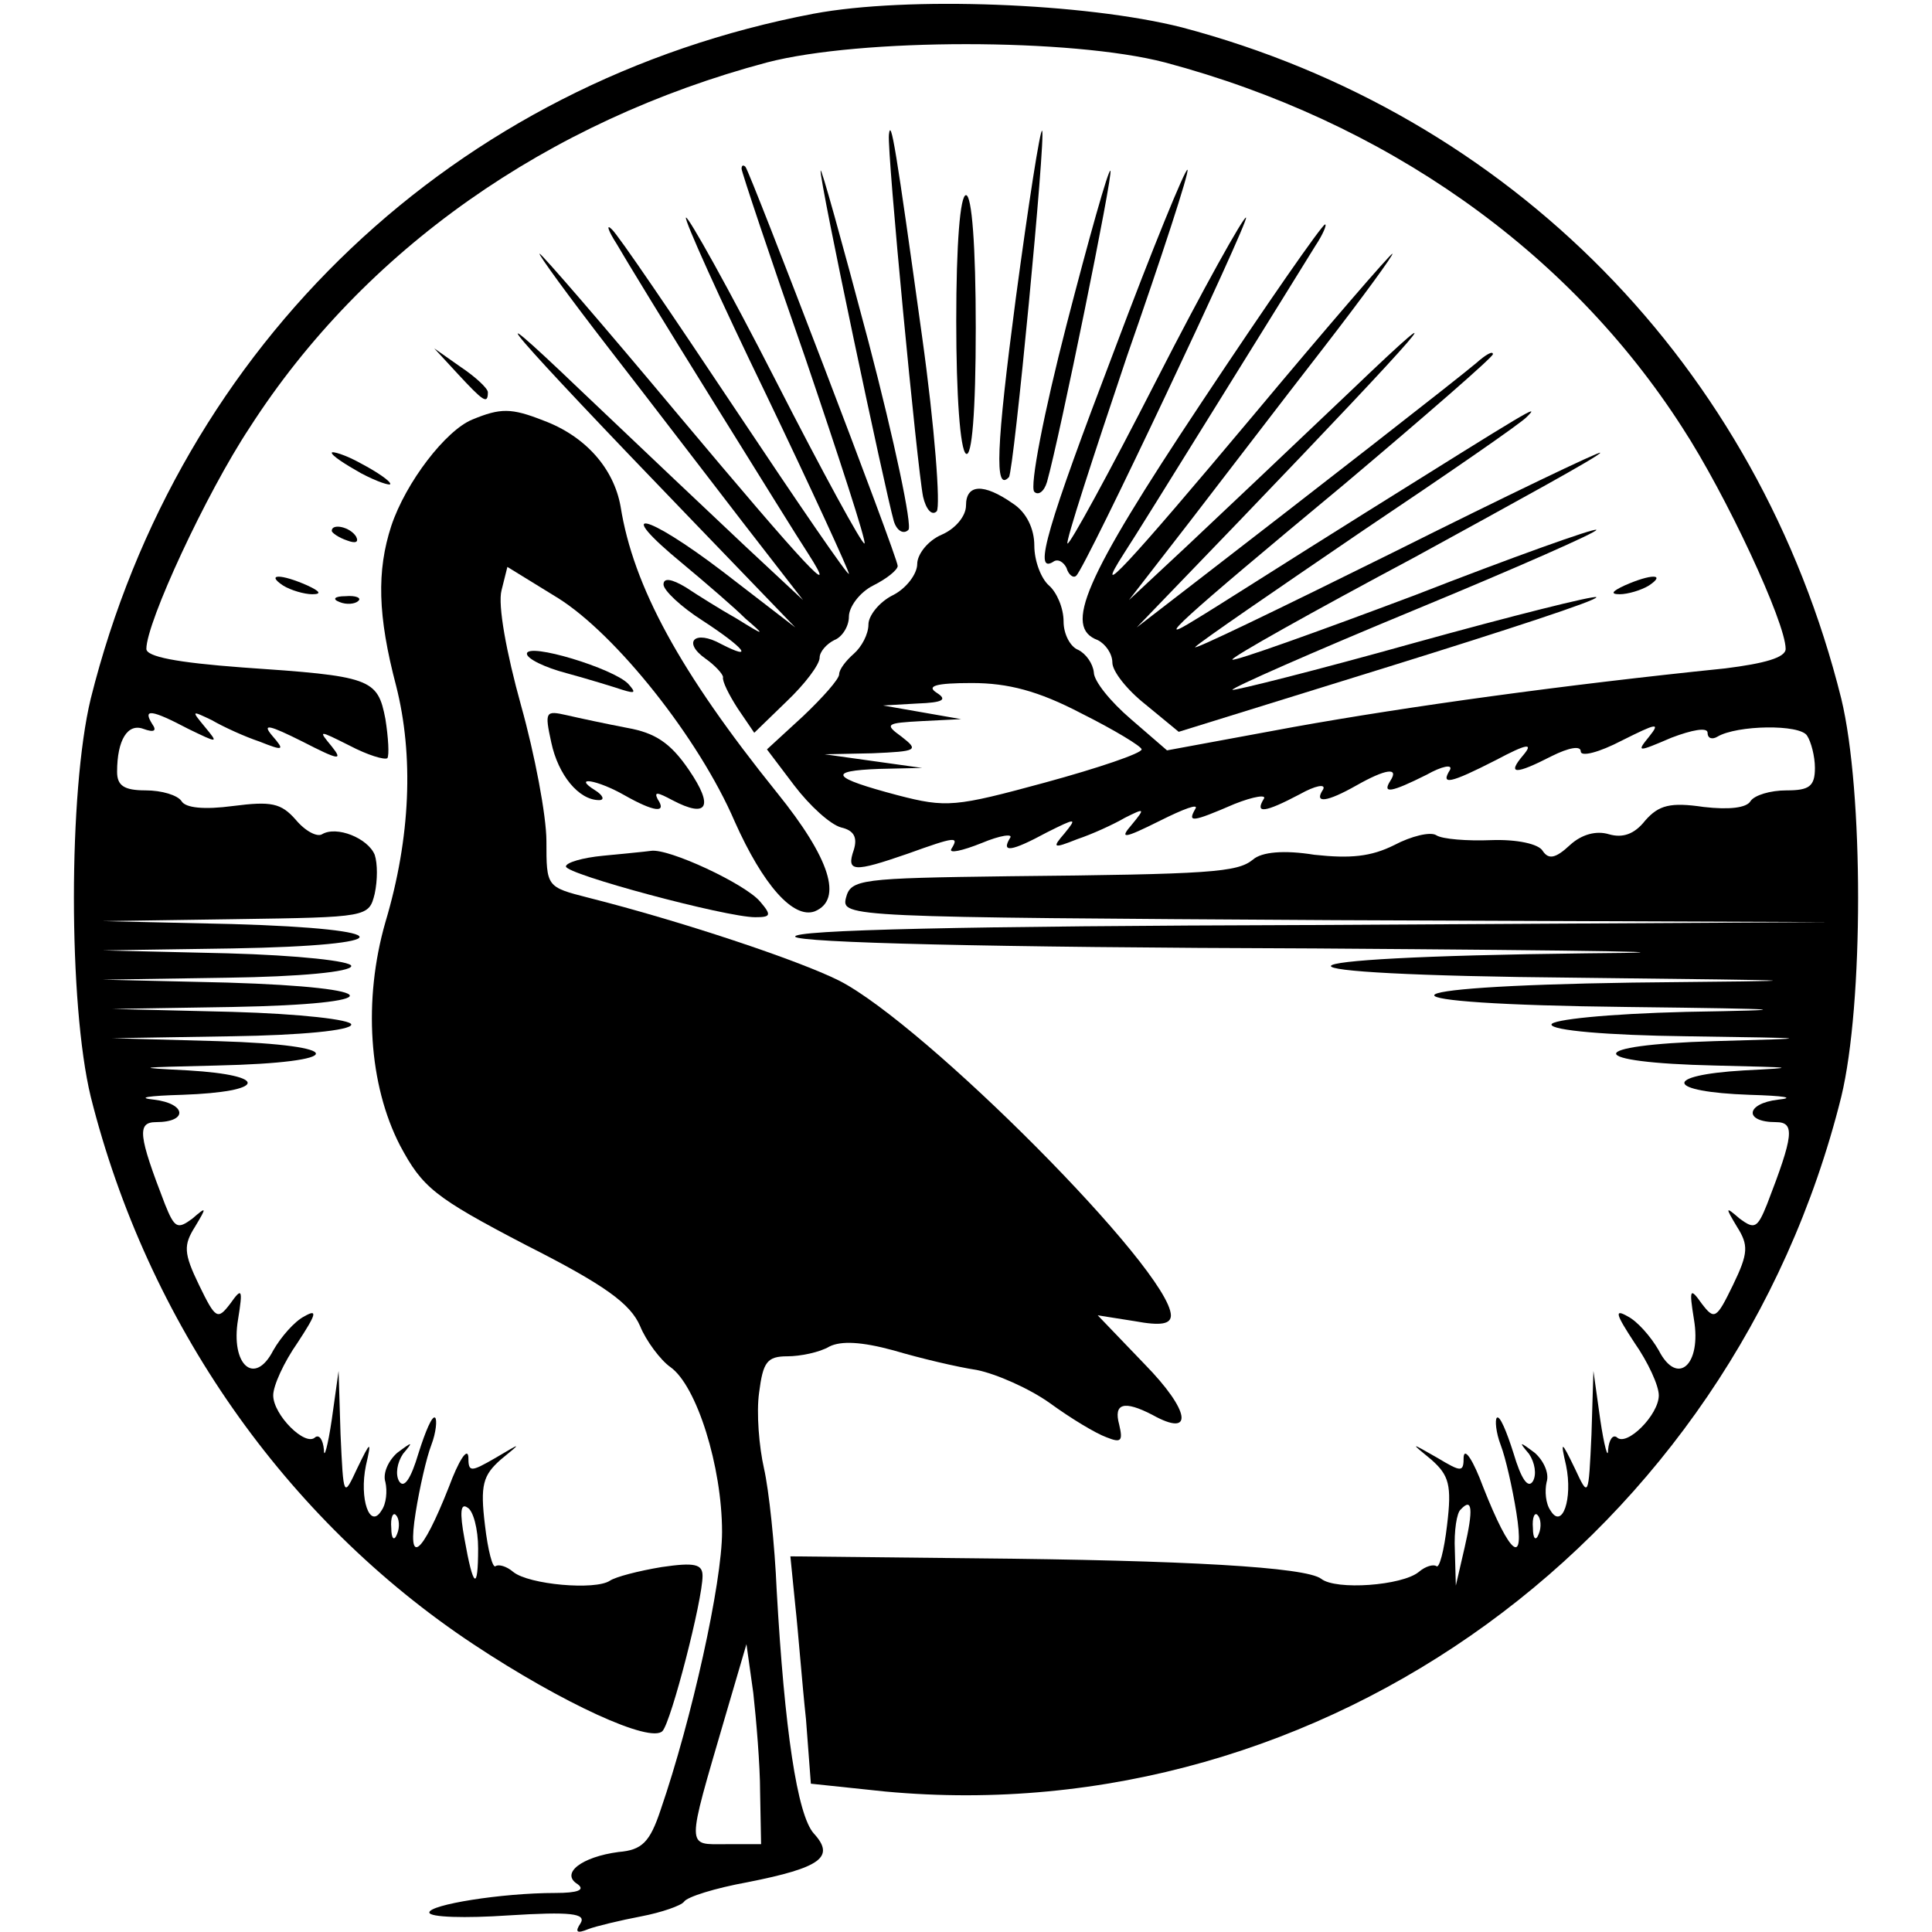 <?xml version="1.0" standalone="no"?>
<!DOCTYPE svg PUBLIC "-//W3C//DTD SVG 20010904//EN"
 "http://www.w3.org/TR/2001/REC-SVG-20010904/DTD/svg10.dtd">
<svg version="1.0" xmlns="http://www.w3.org/2000/svg"
 width="198pt" height="198pt" viewBox="0 0 198 198"
 preserveAspectRatio="xMidYMid meet">
<g transform="translate(0,198) scale(0.1,-0.1)"
fill="#000000" stroke="none">
<path d="M834 1966 c-368 -70 -650 -338 -741 -702 -23 -95 -23 -313 0 -408 58
-231 199 -433 392 -561 92 -61 182 -102 194 -89 9 10 41 134 41 159 0 12 -8
14 -42 9 -24 -4 -47 -10 -53 -14 -15 -10 -83 -4 -99 9 -7 6 -15 8 -18 6 -3 -3
-8 16 -11 42 -5 41 -2 51 16 67 22 18 22 18 -5 2 -26 -15 -28 -15 -28 1 -1 10
-10 -4 -20 -31 -28 -71 -43 -82 -34 -26 4 25 11 56 16 69 5 13 6 26 4 28 -3 3
-10 -14 -17 -36 -8 -27 -15 -37 -20 -29 -4 7 -2 19 4 28 11 13 10 13 -6 1 -9
-8 -15 -21 -12 -30 2 -9 1 -22 -4 -29 -12 -20 -23 12 -16 46 6 26 5 26 -9 -3
-14 -30 -14 -30 -17 35 l-2 65 -7 -50 c-4 -27 -8 -41 -8 -31 -1 11 -5 16 -9
13 -10 -10 -43 23 -43 43 0 10 11 34 25 54 19 29 21 35 7 27 -10 -5 -24 -21
-32 -35 -19 -37 -44 -15 -36 32 5 31 4 33 -8 16 -13 -17 -15 -16 -32 19 -16
33 -16 41 -4 60 12 20 12 21 -3 8 -15 -11 -18 -10 -28 15 -27 70 -29 84 -9 84
33 0 31 19 -2 23 -19 2 -6 4 29 5 86 3 90 20 6 25 -58 3 -53 3 29 5 135 3 136
21 1 25 l-108 3 123 2 c70 1 122 6 122 12 0 5 -52 11 -122 13 l-123 3 123 2
c163 3 160 20 -5 25 l-128 3 128 2 c74 1 127 6 127 12 0 5 -54 11 -127 13
l-128 3 133 2 c174 3 174 20 0 25 l-133 3 136 2 c136 2 137 2 143 26 3 14 3
31 0 40 -7 17 -39 30 -54 21 -5 -3 -17 3 -27 15 -15 17 -25 19 -64 14 -30 -4
-49 -2 -53 5 -4 6 -20 11 -37 11 -22 0 -29 5 -29 19 0 33 11 50 27 44 11 -4
14 -2 9 5 -10 16 -1 15 37 -5 31 -15 31 -15 17 2 -14 17 -14 17 7 7 12 -7 34
-17 49 -22 25 -10 26 -9 13 6 -11 13 -3 11 31 -6 37 -19 42 -20 30 -5 -14 17
-14 17 18 1 19 -10 36 -15 39 -13 2 3 1 21 -2 40 -8 42 -15 44 -147 53 -67 5
-98 11 -98 19 0 27 61 159 106 227 117 182 305 314 530 374 96 25 312 25 408
0 225 -60 413 -192 530 -374 45 -69 106 -200 106 -227 0 -9 -22 -15 -62 -20
-166 -17 -325 -39 -442 -60 l-130 -24 -37 32 c-21 18 -38 39 -38 48 -1 9 -8
19 -16 23 -8 3 -15 16 -15 29 0 14 -7 30 -15 37 -8 7 -15 25 -15 41 0 17 -8
34 -22 43 -30 21 -48 20 -48 -2 0 -11 -11 -24 -25 -30 -14 -6 -25 -20 -25 -30
0 -10 -11 -25 -25 -32 -14 -7 -25 -21 -25 -30 0 -10 -7 -23 -15 -30 -8 -7 -15
-16 -15 -21 0 -5 -17 -24 -37 -43 l-37 -34 28 -37 c16 -21 37 -40 48 -43 13
-3 17 -10 13 -23 -8 -23 0 -23 55 -4 50 18 53 18 45 5 -3 -5 11 -2 31 6 19 8
33 10 29 5 -9 -15 1 -14 38 6 30 15 31 15 18 -1 -13 -15 -12 -16 13 -6 15 5
37 15 49 22 20 10 21 10 7 -7 -13 -15 -9 -15 29 4 24 12 40 18 36 12 -8 -14
-4 -14 40 5 20 8 34 10 30 5 -9 -15 1 -14 37 5 16 9 27 11 24 5 -10 -15 4 -13
34 4 30 17 44 19 35 5 -9 -14 1 -12 37 6 16 9 27 11 24 5 -10 -16 0 -14 47 10
32 17 39 18 28 5 -17 -20 -8 -20 29 -1 18 9 30 11 30 5 0 -6 19 -1 42 11 36
18 40 19 28 4 -13 -16 -12 -16 23 -1 21 8 37 11 37 5 0 -6 5 -7 10 -4 20 12
85 13 92 1 4 -6 8 -21 8 -33 0 -19 -6 -23 -29 -23 -17 0 -33 -5 -37 -11 -4 -7
-22 -9 -48 -6 -34 5 -46 2 -60 -14 -11 -14 -23 -18 -37 -14 -13 4 -28 0 -40
-11 -15 -14 -22 -15 -28 -6 -4 7 -26 12 -53 11 -24 -1 -50 1 -56 5 -6 4 -26
-1 -43 -10 -24 -12 -45 -14 -82 -10 -31 5 -54 3 -63 -5 -16 -13 -43 -15 -250
-17 -152 -2 -162 -3 -167 -22 -5 -20 1 -20 501 -23 l507 -2 -533 -3 c-352 -1
-531 -5 -527 -12 4 -6 195 -11 533 -12 290 -2 415 -4 277 -5 -343 -4 -350 -22
-9 -25 257 -3 258 -3 57 -5 -268 -4 -272 -22 -5 -25 169 -2 177 -3 60 -5 -81
-2 -138 -8 -138 -13 0 -6 57 -11 138 -12 135 -2 136 -2 29 -5 -135 -4 -134
-22 1 -25 82 -2 87 -2 29 -5 -84 -5 -80 -22 6 -25 35 -1 48 -3 29 -5 -33 -4
-35 -23 -2 -23 20 0 18 -14 -9 -84 -10 -25 -13 -26 -28 -15 -15 13 -15 12 -3
-8 12 -19 12 -27 -4 -60 -17 -35 -19 -36 -32 -19 -12 17 -13 15 -8 -16 8 -47
-17 -69 -36 -32 -8 14 -22 30 -32 35 -14 8 -12 2 7 -27 14 -20 25 -44 25 -54
0 -20 -33 -53 -43 -43 -4 3 -8 -2 -9 -13 0 -10 -4 4 -8 31 l-7 50 -2 -65 c-3
-65 -3 -65 -17 -35 -14 29 -15 29 -9 3 7 -34 -4 -66 -16 -46 -5 7 -6 20 -4 29
3 9 -3 22 -12 30 -16 12 -17 12 -6 -1 6 -9 8 -21 4 -28 -5 -8 -12 2 -20 29 -7
22 -14 39 -17 36 -2 -2 -1 -15 4 -28 5 -13 12 -44 16 -69 9 -56 -6 -45 -34 26
-10 27 -19 41 -20 31 0 -16 -2 -16 -27 -1 -28 16 -28 16 -6 -2 18 -16 21 -26
16 -67 -3 -26 -8 -45 -11 -42 -3 2 -11 0 -18 -6 -17 -14 -85 -19 -100 -7 -16
12 -138 19 -356 21 l-188 2 5 -50 c3 -27 7 -80 11 -117 l5 -66 76 -8 c450 -42
868 262 980 712 23 95 23 313 0 408 -85 341 -339 599 -676 688 -99 25 -281 32
-377 14z m274 -717 c34 -17 62 -34 62 -37 0 -4 -44 -19 -99 -34 -92 -25 -101
-26 -151 -13 -68 18 -73 25 -19 27 l44 1 -50 7 -50 7 49 1 c46 2 48 3 30 17
-18 13 -16 14 21 16 l40 2 -40 7 -40 7 35 2 c27 1 31 4 20 11 -11 7 -1 10 36
10 37 0 68 -8 112 -31z m-618 -856 c0 -44 -5 -41 -14 10 -5 27 -4 37 3 32 6
-3 11 -22 11 -42z m1011 1 l-9 -39 -1 36 c-1 20 2 39 6 42 12 13 13 0 4 -39z
m-1094 14 c-3 -8 -6 -5 -6 6 -1 11 2 17 5 13 3 -3 4 -12 1 -19z m1170 0 c-3
-8 -6 -5 -6 6 -1 11 2 17 5 13 3 -3 4 -12 1 -19z"/>
<path d="M911 1842 c-2 -18 29 -341 35 -371 3 -13 9 -20 14 -15 4 5 -2 86 -15
179 -27 195 -32 225 -34 207z"/>
<path d="M1041 1674 c-20 -152 -22 -199 -7 -183 5 6 38 350 34 355 -2 2 -14
-75 -27 -172z"/>
<path d="M760 1807 c0 -3 29 -90 65 -193 35 -103 63 -189 61 -191 -2 -2 -43
73 -91 167 -48 94 -90 169 -92 167 -2 -2 35 -84 82 -181 47 -98 85 -181 85
-184 0 -4 -52 72 -116 168 -64 96 -121 180 -127 185 -6 6 -4 -1 5 -15 8 -14
52 -86 98 -160 46 -74 90 -145 98 -157 34 -53 -3 -13 -133 142 -76 91 -140
165 -142 165 -2 0 30 -44 71 -97 42 -54 103 -134 137 -178 l62 -80 -59 55
c-32 30 -108 102 -169 160 -116 111 -74 62 115 -134 l105 -109 -74 57 c-80 61
-114 68 -41 8 24 -20 53 -45 64 -56 21 -18 20 -18 -9 0 -16 9 -40 24 -52 32
-15 9 -23 10 -23 3 0 -6 18 -23 40 -37 43 -28 54 -42 19 -24 -27 15 -40 2 -16
-15 10 -7 18 -16 18 -19 -1 -4 6 -18 15 -32 l17 -25 33 32 c19 18 34 38 34 45
0 6 7 14 15 18 8 3 15 14 15 24 0 10 11 25 25 32 14 7 25 16 25 20 0 9 -151
403 -156 409 -2 2 -4 2 -4 -2z"/>
<path d="M841 1805 c-1 -11 66 -327 75 -359 3 -10 10 -14 15 -9 4 4 -14 90
-41 193 -27 102 -49 181 -49 175z"/>
<path d="M1093 1647 c-23 -89 -38 -166 -33 -171 4 -4 10 0 13 10 13 46 68 316
65 319 -2 2 -22 -69 -45 -158z"/>
<path d="M1142 1621 c-69 -181 -83 -229 -63 -217 5 4 11 0 14 -6 2 -7 7 -11
10 -8 10 9 177 363 174 367 -2 2 -44 -73 -92 -167 -48 -94 -89 -169 -91 -167
-2 2 26 88 61 192 36 103 64 189 62 191 -2 2 -36 -81 -75 -185z"/>
<path d="M980 1651 c0 -76 4 -132 10 -136 6 -4 10 42 10 129 0 84 -4 136 -10
136 -6 0 -10 -50 -10 -129z"/>
<path d="M1231 1567 c-121 -182 -141 -230 -106 -243 8 -4 15 -14 15 -23 0 -9
15 -28 34 -43 l34 -28 216 67 c119 37 214 68 212 71 -2 2 -86 -19 -187 -47
-100 -28 -184 -49 -186 -48 -1 2 83 39 187 82 104 43 188 80 186 82 -2 2 -86
-28 -186 -67 -101 -38 -185 -68 -187 -66 -2 2 82 49 187 105 104 57 190 104
190 107 0 2 -96 -44 -212 -102 -117 -58 -208 -102 -203 -97 6 6 82 58 170 118
88 59 165 112 170 118 14 14 3 7 -165 -98 -80 -50 -158 -100 -175 -110 -45
-28 -18 -3 153 139 83 70 152 130 152 133 0 4 -8 -1 -17 -9 -20 -17 -173 -136
-278 -217 l-70 -54 105 109 c190 198 231 245 115 134 -61 -58 -137 -130 -169
-160 l-59 -55 62 80 c34 44 95 124 137 178 41 53 73 97 71 97 -2 0 -66 -74
-142 -165 -130 -155 -167 -195 -133 -142 8 12 52 83 98 157 46 74 90 145 98
158 8 12 12 22 10 22 -3 0 -60 -82 -127 -183z"/>
<path d="M469 1597 c26 -28 31 -32 31 -19 0 4 -13 16 -28 26 l-27 19 24 -26z"/>
<path d="M484 1550 c-27 -11 -68 -64 -83 -109 -15 -46 -14 -92 5 -164 18 -71
15 -155 -11 -242 -23 -80 -17 -167 15 -229 23 -43 35 -53 129 -102 81 -41 107
-60 117 -83 6 -15 21 -35 31 -42 27 -19 53 -102 53 -169 0 -52 -31 -192 -63
-285 -11 -33 -19 -41 -43 -43 -38 -5 -60 -22 -42 -33 8 -6 0 -9 -23 -9 -55 0
-129 -12 -129 -20 0 -5 37 -6 81 -3 64 4 80 2 74 -8 -6 -9 -4 -11 8 -6 8 3 33
9 54 13 21 4 41 11 44 15 3 5 32 14 65 20 76 15 90 26 68 50 -17 19 -30 107
-38 249 -2 47 -8 103 -13 125 -5 22 -8 57 -5 78 4 31 8 37 29 37 13 0 33 4 43
10 12 6 33 5 66 -4 27 -8 65 -17 85 -20 20 -4 54 -19 75 -34 22 -16 47 -31 58
-35 15 -6 17 -4 13 13 -6 22 5 25 34 10 43 -24 39 4 -8 52 l-48 50 38 -6 c27
-5 37 -3 37 6 -1 46 -252 298 -340 343 -42 21 -162 61 -257 85 -43 11 -43 11
-43 58 0 26 -12 89 -26 139 -15 54 -24 103 -20 118 l6 24 52 -32 c59 -37 144
-143 181 -229 29 -65 60 -100 82 -92 29 12 16 54 -39 122 -99 123 -147 211
-160 293 -7 39 -36 72 -79 88 -33 13 -44 13 -73 1z m295 -1407 l1 -53 -36 0
c-41 0 -41 -7 -1 130 l22 75 7 -50 c3 -27 7 -74 7 -102z"/>
<path d="M340 1516 c0 -3 14 -12 30 -21 17 -9 30 -13 30 -11 0 3 -13 12 -30
21 -16 9 -30 13 -30 11z"/>
<path d="M340 1436 c0 -2 7 -7 16 -10 8 -3 12 -2 9 4 -6 10 -25 14 -25 6z"/>
<path d="M290 1380 c8 -5 22 -9 30 -9 10 0 8 3 -5 9 -27 12 -43 12 -25 0z"/>
<path d="M1665 1380 c-13 -6 -15 -9 -5 -9 8 0 22 4 30 9 18 12 2 12 -25 0z"/>
<path d="M348 1363 c7 -3 16 -2 19 1 4 3 -2 6 -13 5 -11 0 -14 -3 -6 -6z"/>
<path d="M540 1310 c0 -5 18 -14 41 -20 22 -6 48 -14 57 -17 13 -4 14 -3 6 6
-15 16 -104 43 -104 31z"/>
<path d="M565 1219 c7 -33 28 -59 49 -59 6 0 4 5 -4 10 -24 15 2 11 30 -5 30
-17 44 -19 34 -4 -4 8 0 7 15 -1 36 -19 43 -7 17 31 -19 28 -35 38 -63 43 -21
4 -49 10 -62 13 -22 5 -23 4 -16 -28z"/>
<path d="M618 1103 c-21 -2 -38 -7 -38 -11 0 -8 164 -52 194 -52 16 0 17 2 5
16 -15 18 -94 55 -112 52 -7 -1 -29 -3 -49 -5z"/>
</g>
</svg>
